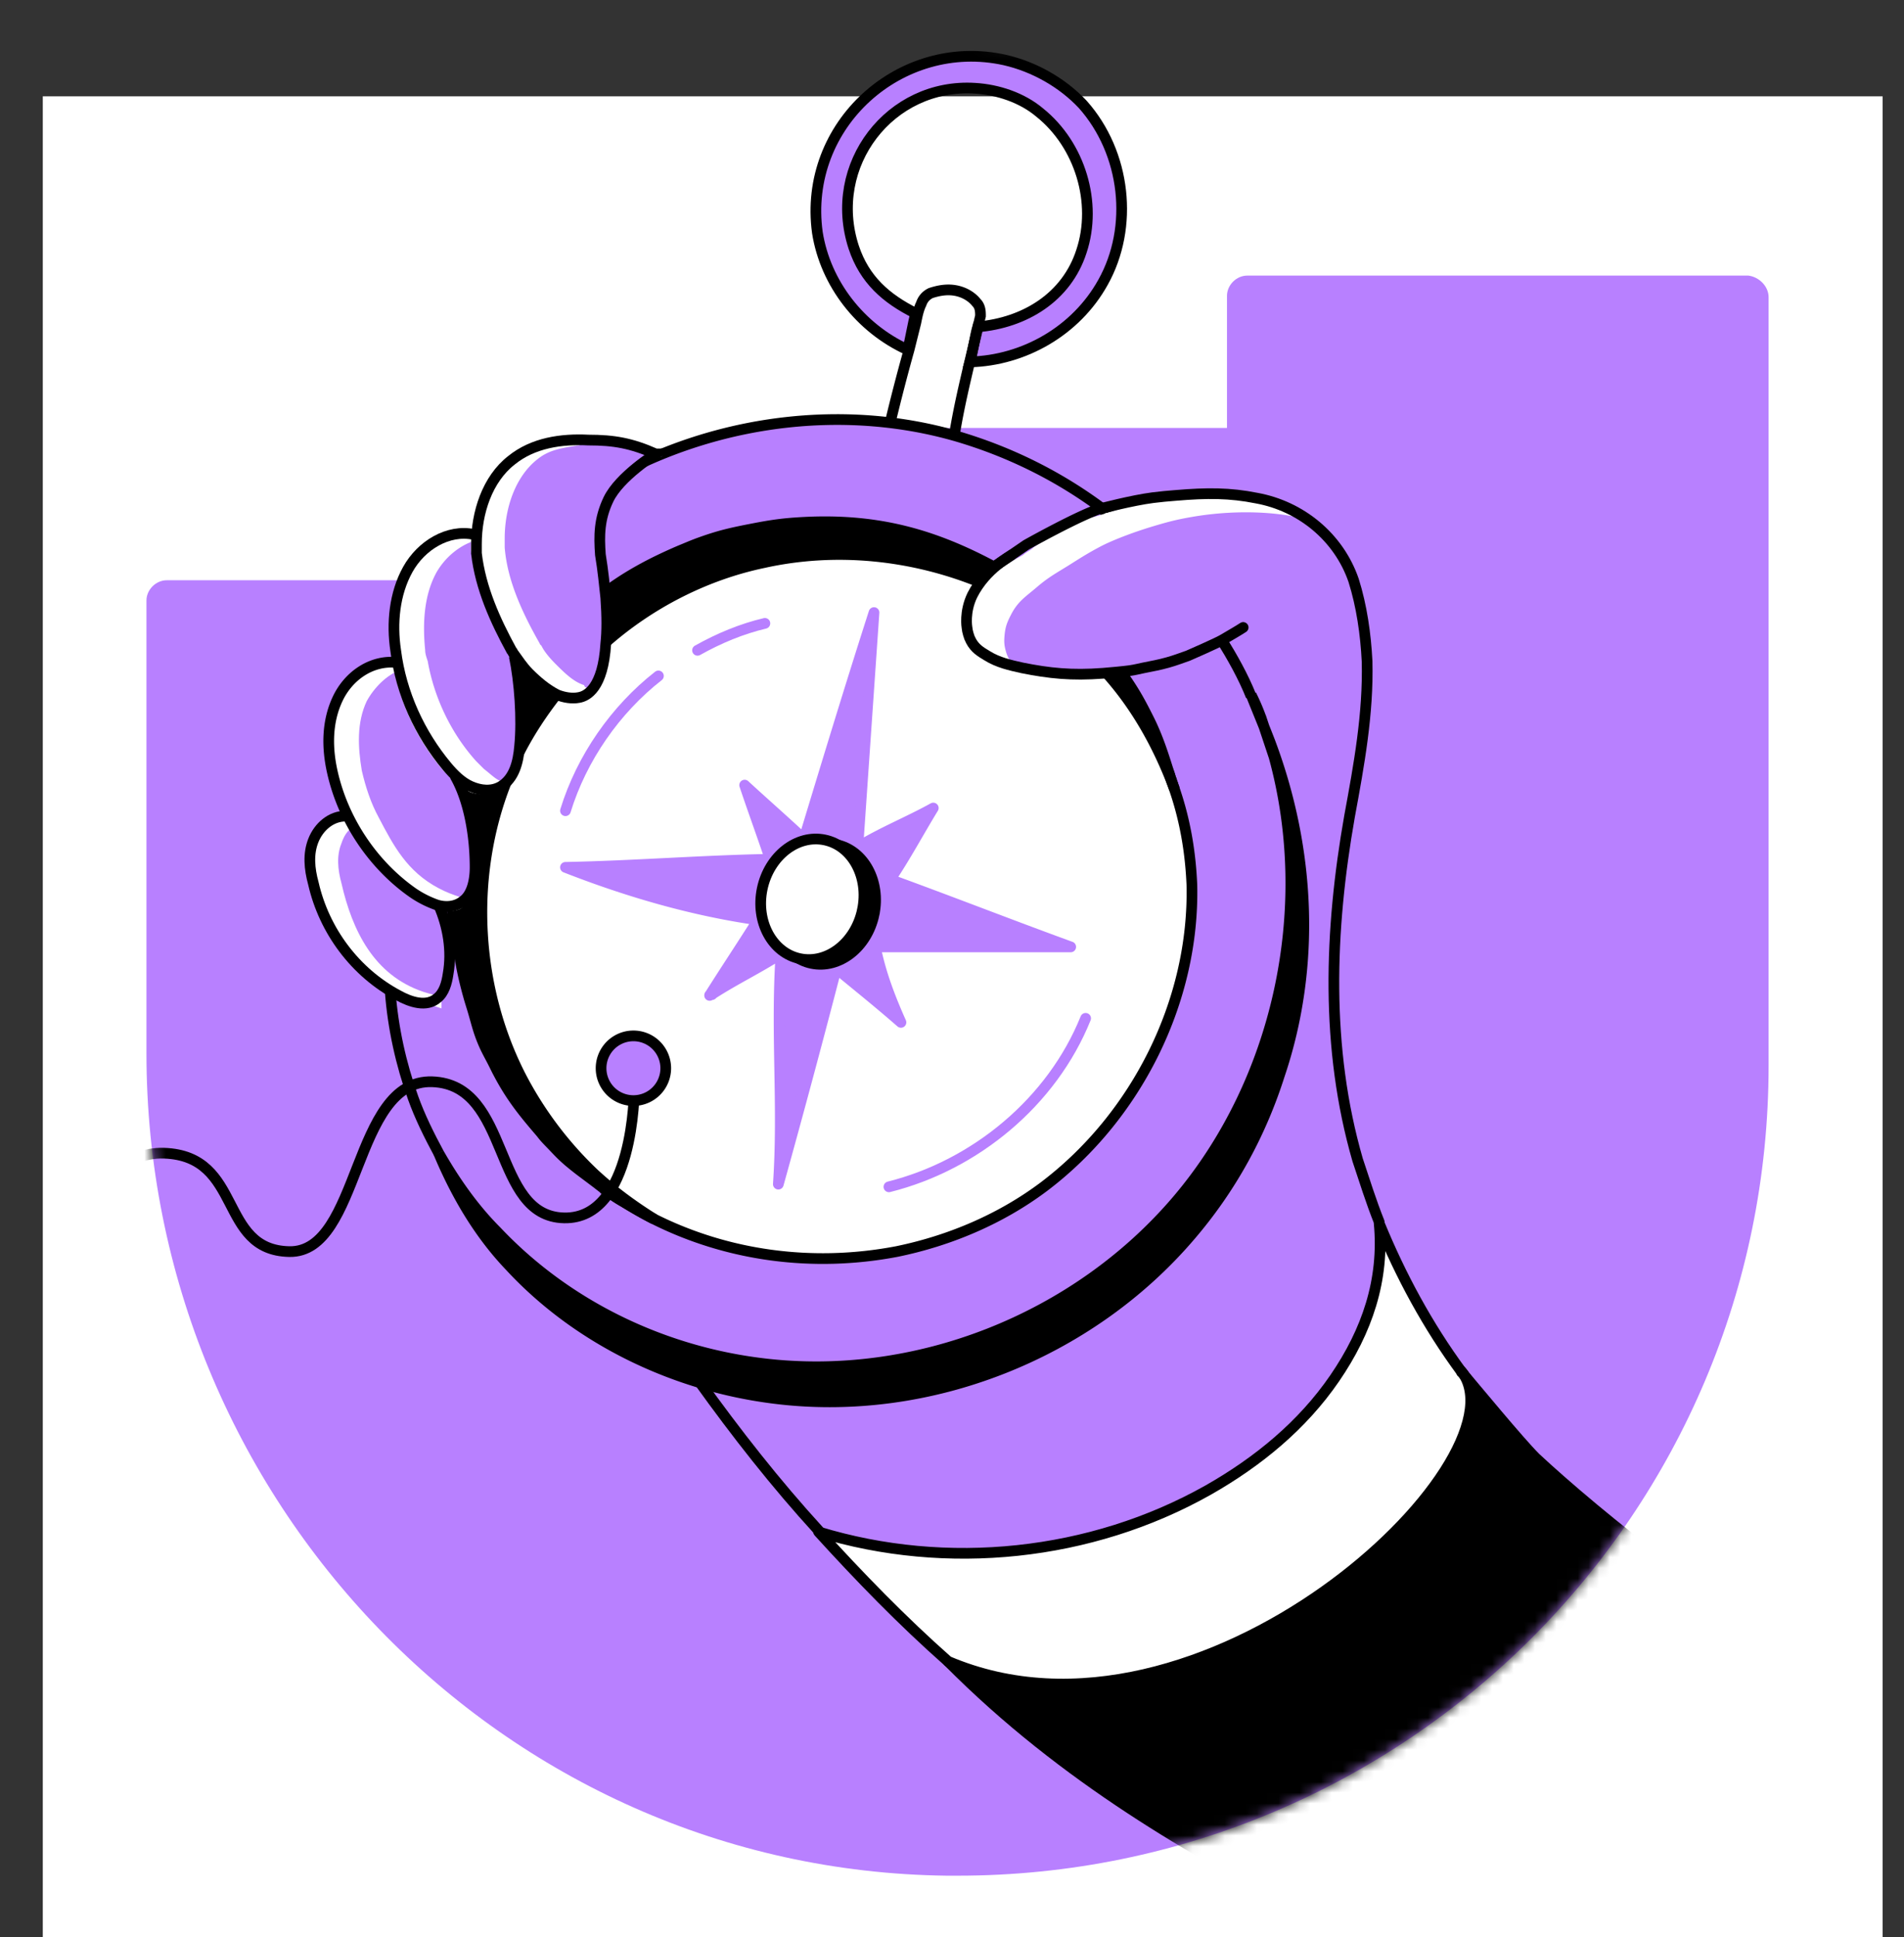 <svg width="178" height="181" fill="none" xmlns="http://www.w3.org/2000/svg"><rect width="100%" height="100%" fill="#333333" stroke="none"/><path fill="#fff" d="M4 9h172v172H4z"/><path d="M165.342 27.768v71.794c0 41.817-33.882 75.699-75.825 75.699H88.51c-41.692-.504-74.818-35.267-74.818-76.832V56.108c0-1.008.882-1.89 1.89-1.89H64.2V41.875l5.831-1.89h44.677V27.642c0-1.008.882-1.89 1.89-1.89h46.855c1.008.126 1.889 1.008 1.889 2.016Z" fill="#B880FF"/><mask id="a" style="mask-type:alpha" maskUnits="userSpaceOnUse" x="13" y="2" width="153" height="174"><path d="M165.342 27.768v71.794c0 41.817-33.882 75.699-75.825 75.699H88.51c-41.692-.503-74.818-35.267-74.818-76.832V56.108c0-1.008.882-1.89 1.89-1.89l30.607-18.102 18.011 1.98c0-1.007 6.172-14.575 7.18-14.575l9.446-20.783 20.783 2.52 13.099 22.384c0-1.008.882-1.89 1.89-1.89h46.855c1.008.127 1.889 1.008 1.889 2.016Z" fill="#6EDAFF"/></mask><g mask="url(#a)"><path d="M111.425 82.683c.252 10.832-5.164 21.664-13.855 28.213-4.03 3.023-8.817 5.039-13.729 6.046-7.935 1.512-15.87.378-22.672-3.023a33.658 33.658 0 0 1-2.897-1.637c-.504-.252-1.385-.882-1.385-.882.252.126-.126-.126 0 0 0 0-5.29-5.759-5.668-6.011-1.512-1.763-3.097-3.597-4.409-6.298-1.093-2.25-1.89-5.828-2.015-6.08-.756-2.771-2.52-5.668-2.52-8.44-.125-2.77.253-5.667.757-8.438.126-.378.126-.756.252-1.134l.377-1.511c.126-.504.252-1.008.504-1.512.63-1.763 1.386-3.526 2.267-5.164.252-.504.504-1.007.882-1.385.252-.504.63-.882.882-1.386 0 0 0-.126.126-.126.252-.378.503-.755.881-1.133.126-.126.252-.252.378-.504a28.367 28.367 0 0 1 2.645-3.023l1.386-1.386c.504-.504 1.008-.881 1.511-1.26.378-.377.756-.629 1.26-.88 2.267-1.638 4.786-3.024 7.305-4.157l1.89-.756c.251-.126.63-.252.881-.252 1.26-.378 2.52-.756 3.905-1.008 1.007-.252 2.015-.377 2.897-.503.63-.127 1.385-.127 2.015-.127 6.172-.251 12.344 1.26 17.76 4.157.378.252.755.378 1.133.63.504.252.882.504 1.386.756 1.385.881 2.645 1.763 3.778 2.77.504.378.882.882 1.386 1.26.882.882 1.763 1.764 2.645 2.771.252.378.504.756.882 1.008v.126c.252.252.504.63.629.881.378.504.756 1.008 1.008 1.638.252.378.504.756.63 1.133.252.378.504.756.63 1.134.504 1.008 1.007 1.89 1.385 2.897l.378 1.134c.126.503.378.881.504 1.385 0 .126.126.252.126.378s.126.252.126.378c1.133 3.149 1.637 6.298 1.763 9.32Z" fill="#fff"/><path d="M56.887 111.4s.881.63 1.385.882c1.008.63 1.89 1.133 2.897 1.637 6.802 3.401 14.737 4.535 22.672 3.023 4.912-1.007 9.699-3.023 13.73-6.046 8.69-6.549 14.106-17.381 13.854-28.213-.126-3.023-.63-6.172-1.763-9.321 0-.126-.126-.252-.126-.378s-.126-.252-.126-.378c-.126-.504-.378-.882-.504-1.385l-.378-1.134c-.378-1.008-.881-1.89-1.385-2.897-.126-.378-.378-.756-.63-1.134-.126-.377-.378-.755-.63-1.133-.252-.63-.63-1.134-1.008-1.638a3.792 3.792 0 0 0-.629-.881v-.126c-.378-.252-.63-.63-.882-1.008-.882-1.008-1.763-1.89-2.645-2.77-.504-.379-.882-.883-1.385-1.26-1.134-1.008-2.394-1.89-3.78-2.771-.503-.252-.88-.504-1.385-.756-.377-.252-.755-.378-1.133-.63-5.416-2.897-11.588-4.408-17.76-4.157-.63 0-1.385 0-2.015.127-.882.126-1.89.251-2.897.503-1.386.252-2.645.63-3.905 1.008-.252 0-.63.126-.882.252l-1.889.756c-2.519 1.133-5.038 2.519-7.305 4.156-.504.252-.882.504-1.26.882-.503.378-1.007.755-1.511 1.26l-1.386 1.385a28.367 28.367 0 0 0-2.645 3.023c-.126.252-.252.378-.378.504-.378.378-.63.755-.881 1.133-.126 0-.126.126-.126.126-.252.504-.63.882-.882 1.386-.378.377-.63.881-.882 1.385-.881 1.638-1.637 3.4-2.267 5.164-.252.504-.378 1.008-.504 1.512l-.378 1.511c-.125.378-.125.756-.251 1.134-.504 2.77-.882 5.668-.756 8.439 0 2.77 1.763 5.668 2.519 8.439.126.252.922 3.83 2.015 6.08 1.312 2.701 2.897 4.535 4.409 6.298.377.252 5.668 6.011 5.668 6.011Zm0 0c-.126-.126.252.126 0 0Z" stroke="#000" stroke-miterlimit="10"/><path d="M103.115 26.384c-2.519 4.535-7.393 7.306-12.431 7.432.252-.882.466-2.393.718-3.275 4.408-.378 8.313-2.771 9.698-7.054 1.512-4.534-.126-9.95-3.904-12.973-1.638-1.385-3.905-2.141-6.046-2.267-7.936-.504-13.855 7.18-11.336 14.863 1.007 3.022 3.023 4.786 5.794 6.171-.252.882-.504 2.52-.756 3.401-4.409-2.015-7.683-6.172-8.439-10.958-1.385-10.076 7.81-18.263 17.508-16.122 2.77.63 5.416 2.141 7.305 4.156 4.031 4.535 4.786 11.462 1.889 16.626Z" fill="#B880FF" stroke="#000" stroke-miterlimit="10"/><path d="M36.355 89.11c0 1.134 0 2.394.126 3.527.252 3.4 1.008 6.802 2.142 9.951.63 1.763 1.511 3.526 2.393 5.164M102.983 47.549c4.408 3.275 8.187 7.557 11.21 12.218 1.008 1.637 2.015 3.4 2.771 5.29" stroke="#000" stroke-miterlimit="10"/><path d="M109.762 73.614c-1.512-4.03-3.628-7.81-6.525-10.958a31.444 31.444 0 0 0-2.897-2.897c-2.519-2.142-5.416-3.905-8.565-5.29-6.423-2.645-13.603-3.401-20.404-1.89-5.416 1.134-10.58 3.779-14.737 7.432-1.638 1.385-3.15 3.022-4.535 4.786-1.385 1.763-2.645 3.653-3.652 5.668l-.378.756-.756 1.889c-3.527 8.943-2.897 19.523 1.638 27.962a34.312 34.312 0 0 0 6.55 8.565c1.763 1.637 3.652 3.023 5.667 4.282-1.007-.503-2.897-1.637-2.897-1.637l-1.385-.882-1.134-.881-1.511-1.134s-.869-.663-1.386-1.134c-.463-.421-.702-.679-1.133-1.133-.456-.48-.756-.756-1.134-1.26-1.511-1.763-2.776-3.259-4.03-5.668-.153-.292-.23-.46-.379-.755-.393-.788-.663-1.206-1.007-2.016-.504-1.188-.63-1.914-1.008-3.149-.15-.49-.24-.765-.378-1.26-.896-3.209-1.133-5.667-1.26-8.438-.125-2.771.253-5.668.757-8.44.125-.377.125-.755.252-1.133l.377-1.511c.126-.504.252-1.008.504-1.512.63-1.763 1.386-3.526 2.267-5.164.252-.504.504-1.007.882-1.385.252-.504.63-.882.882-1.386 0 0 0-.126.126-.126.252-.378.504-.755.881-1.133l.378-.504a28.38 28.38 0 0 1 2.645-3.023l1.386-1.386c.504-.504 1.007-.881 1.511-1.26.378-.377.756-.629 1.26-.88 2.267-1.638 4.786-3.024 7.305-4.157l1.89-.756c.251-.126.63-.252.881-.252 1.26-.378 2.52-.756 3.905-1.008 1.008-.252 2.015-.377 2.897-.503.63-.127 1.385-.127 2.015-.127 6.172-.251 12.344 1.26 17.76 4.157.378.252.755.378 1.133.63.504.252.882.504 1.386.756 1.385.881 2.645 1.763 3.779 2.77.503.378.881.882 1.385 1.26.882.882 1.763 1.764 2.645 2.771.252.378.504.756.882 1.008v.126c.252.252.39.533.629.881.999 1.454 1.476 2.33 2.268 3.905 1.21 2.407 1.763 4.821 2.368 6.424Z" fill="#000"/><path d="m109.762 73.614-.468.176a.5.5 0 0 0 .936-.352l-.468.176Zm-6.525-10.958-.376.329.008.01.368-.34Zm-2.897-2.897.329-.377-.005-.004-.324.38Zm-8.565-5.29.202-.458-.011-.005-.19.463Zm-20.404-1.89.102.49.006-.002-.108-.488Zm-14.737 7.432.323.381.007-.006-.33-.375Zm-8.565 11.21-.447-.224-.01.019-.007.019.464.186Zm-.756 1.889-.464-.186-.001.002.465.184Zm1.638 27.962-.44.237.44-.237Zm6.55 8.565-.345.362.004.004.34-.366Zm5.667 4.282-.223.448.488-.872-.265.424Zm-2.897-1.637-.268.422.011.007.257-.429Zm-1.385-.882-.307.395.018.014.02.013.269-.422Zm-1.134-.881.307-.395-.007-.005-.3.4Zm-1.511-1.134-.304.397.004.003.3-.4Zm-1.386-1.134.337-.369-.337.369Zm-1.133-1.133-.363.344.363-.344Zm-1.134-1.26.4-.3-.01-.013-.01-.012-.38.325Zm-4.03-5.668.443-.23-.444.23Zm-.379-.755-.447.223.447-.224Zm-1.007-2.016-.46.196.46-.196Zm-1.008-3.149.478-.146-.478.146Zm-.378-1.26-.481.135.481-.134Zm-.503-16.877-.475-.158-.011.033-.006.035.492.09Zm.252-1.134.474.158.006-.018.005-.018-.486-.122Zm.881-3.023.447.224.014-.027.01-.029-.47-.168Zm2.267-5.164.44.237.004-.007.004-.006-.448-.224Zm.882-1.385.354.353.057-.057.036-.073-.447-.223Zm.882-1.386.447.224.053-.106v-.118h-.5Zm.126-.126v.5h.267l.149-.223-.416-.277Zm.881-1.133.354.353.025-.025.021-.028-.4-.3Zm.378-.504.4.3-.4-.3Zm5.542-5.668.3.4.029-.021.025-.026-.354-.353Zm1.26-.882.223.447.037-.018.033-.023-.293-.406Zm7.305-4.156-.185-.465-.01.004-.01.005.205.456Zm1.89-.756.185.464.02-.008.018-.009-.224-.447Zm.881-.252v.5h.074l.07-.021-.144-.479Zm3.905-1.008.09.492.015-.003.016-.004-.121-.485Zm2.897-.503.07.495.014-.003.014-.002-.098-.49Zm2.015-.127v.5h.02l-.02-.5Zm17.76 4.157.277-.416-.02-.013-.022-.012-.235.441Zm1.133.63-.277.416.026.017.028.014.223-.447Zm1.386.756.268-.422-.022-.014-.023-.012-.223.448Zm3.779 2.77-.333.374.016.014.016.013.3-.4Zm1.385 1.26.354-.353-.026-.026-.028-.02-.3.4Zm2.645 2.771.416-.277-.018-.028-.022-.024-.376.33Zm.882 1.008-.278.416.778.518v-.934h-.5Zm0 .126h-.5v.207l.146.146.354-.353Zm.629.881-.412.284.412-.284Zm2.268 3.905.446-.225-.446.225Zm2.836 6.248c-1.529-4.077-3.675-7.915-6.625-11.12l-.736.676c2.844 3.092 4.93 6.81 6.424 10.795l.937-.35Zm-6.617-11.112a31.817 31.817 0 0 0-2.944-2.944l-.658.753a30.923 30.923 0 0 1 2.85 2.85l.752-.659Zm-2.949-2.948c-2.56-2.176-5.5-3.964-8.687-5.367l-.403.915c3.11 1.368 5.964 3.107 8.442 5.214l.648-.762Zm-8.698-5.372c-6.512-2.681-13.796-3.45-20.704-1.915l.217.976c6.695-1.487 13.77-.745 20.106 1.864l.38-.925ZM71.268 52.09c-5.504 1.152-10.746 3.838-14.964 7.545l.66.751c4.094-3.598 9.18-6.202 14.509-7.317l-.205-.98Zm-14.957 7.539c-1.67 1.412-3.204 3.076-4.605 4.859l.787.618c1.37-1.744 2.858-3.355 4.464-4.714l-.646-.763Zm-4.605 4.859c-1.401 1.783-2.68 3.701-3.707 5.753l.895.448c.99-1.98 2.229-3.84 3.599-5.583l-.787-.618ZM48 70.241l-.188.378-.19.378.895.447.189-.378.189-.377-.895-.448Zm-.394.794-.378.945-.378.944.928.372.378-.945.378-.945-.928-.371Zm-.757 1.892c-3.58 9.08-2.942 19.813 1.662 28.382l.881-.474c-4.465-8.31-5.085-18.736-1.613-27.542l-.93-.367Zm1.662 28.382a34.822 34.822 0 0 0 6.646 8.69l.689-.725a33.818 33.818 0 0 1-6.454-8.439l-.88.474Zm6.65 8.694c1.791 1.664 3.707 3.068 5.743 4.34l.53-.848c-1.994-1.246-3.857-2.613-5.593-4.225l-.68.733Zm6.232 3.469a38.735 38.735 0 0 1-1.8-.993c-.297-.172-.563-.329-.755-.442a55.87 55.87 0 0 1-.288-.171l-.015-.01-.004-.002-.001-.001-.258.429-.257.429.002.001.004.002.016.01.062.037.23.136c.193.115.462.273.763.447.598.347 1.335.763 1.854 1.023l.447-.895Zm-2.852-1.612-1.386-.882-.537.844 1.386.882.537-.844Zm-1.347-.854-1.134-.882-.614.789 1.134.882.614-.789Zm-1.14-.887-1.512-1.134-.6.8 1.511 1.134.6-.8Zm-1.812-.734.303-.397v-.001l-.002-.001-.007-.005-.028-.022-.103-.08a38.139 38.139 0 0 1-.35-.275c-.28-.224-.617-.499-.862-.722l-.673.739c.27.247.628.539.911.765l.36.283.107.083.03.022a.051.051 0 0 0 .007.006l.002.002h.001l.304-.397Zm-1.05-1.503c-.447-.408-.674-.653-1.107-1.109l-.725.689c.43.452.681.724 1.16 1.159l.673-.739Zm-1.107-1.109c-.475-.499-.741-.742-1.096-1.215l-.8.6c.4.535.734.844 1.171 1.304l.725-.689Zm-1.116-1.24c-1.509-1.76-2.74-3.219-3.967-5.574l-.887.462c1.283 2.463 2.58 3.996 4.094 5.763l.76-.651ZM47 99.959c-.15-.288-.22-.44-.374-.748l-.895.447c.142.283.227.467.382.763l.887-.462Zm-.374-.748c-.417-.833-.658-1.192-.995-1.987l-.92.39c.35.826.65 1.303 1.02 2.044l.895-.447Zm-.995-1.987c-.49-1.157-.597-1.816-.99-3.1l-.956.293c.362 1.185.508 1.978 1.026 3.198l.92-.391Zm-.99-3.1c-.152-.498-.238-.76-.374-1.248l-.963.27c.14.502.233.786.381 1.27l.956-.292Zm-.374-1.248c-.883-3.16-1.117-5.577-1.242-8.327l-.999.045c.127 2.793.368 5.293 1.278 8.551l.963-.269Zm-1.242-8.327c-.123-2.715.247-5.568.748-8.327l-.983-.179c-.506 2.784-.892 5.724-.764 8.551l1-.045Zm.73-8.258c.078-.232.115-.46.146-.643a3.21 3.21 0 0 1 .107-.49l-.949-.317c-.077.232-.114.46-.145.643a3.195 3.195 0 0 1-.107.49l.949.317Zm.264-1.17a2084.783 2084.783 0 0 1 .377-1.512l-.97-.242-.189.755-.189.756.97.243Zm.377-1.512c.128-.51.243-.962.466-1.41l-.894-.446c-.28.56-.417 1.116-.542 1.614l.97.242Zm.49-1.465c.623-1.744 1.369-3.484 2.237-5.095l-.88-.474c-.897 1.664-1.662 3.45-2.299 5.233l.942.336Zm2.244-5.108c.26-.52.477-.946.788-1.256l-.707-.707c-.446.446-.732 1.028-.976 1.516l.895.447Zm.881-1.386c.106-.211.24-.4.4-.626.155-.215.336-.467.482-.76l-.895-.446c-.105.21-.24.4-.4.625-.154.216-.335.468-.481.76l.894.447Zm.435-1.609h.5v.015a.372.372 0 0 1-.037.146.39.39 0 0 1-.337.213v-1a.61.61 0 0 0-.617.524.655.655 0 0 0-.009.084v.017l.5.001Zm.542.151c.253-.38.48-.718.819-1.057l-.707-.707c-.417.417-.694.834-.944 1.21l.832.554Zm.865-1.11.378-.504-.8-.6-.378.504.8.6Zm.378-.504a27.89 27.89 0 0 1 2.599-2.97l-.707-.707a28.878 28.878 0 0 0-2.692 3.077l.8.6Zm2.599-2.97.693-.692.692-.693-.707-.707-.693.693-.692.692.707.707Zm1.385-1.385c.476-.475.952-.834 1.458-1.213l-.6-.8c-.501.376-1.032.773-1.565 1.306l.707.707Zm1.512-1.26c.331-.331.661-.554 1.13-.788l-.448-.894c-.54.27-.965.55-1.39.975l.708.707Zm1.199-.83c2.234-1.613 4.722-2.983 7.217-4.105l-.41-.912c-2.543 1.144-5.093 2.546-7.393 4.207l.586.81Zm7.198-4.097.945-.378.944-.378-.371-.928-.945.378-.944.377.37.929Zm1.927-.773c.224-.112.52-.199.658-.199v-1c-.365 0-.825.165-1.105.305l.447.894Zm.802-.22c1.263-.379 2.496-.749 3.85-.995l-.179-.984c-1.417.258-2.702.644-3.959 1.021l.288.958Zm3.882-1.002c.976-.244 1.953-.366 2.846-.493l-.14-.99c-.87.124-1.91.254-2.948.513l.242.97Zm2.874-.498c.572-.115 1.275-.117 1.917-.117v-1c-.617 0-1.426-.001-2.113.136l.196.98Zm1.938-.117c6.077-.248 12.16 1.24 17.503 4.098l.471-.882c-5.49-2.936-11.75-4.47-18.015-4.215l.04 1ZM93.008 53.5c.219.146.435.253.62.346.193.096.355.178.514.284l.555-.832c-.219-.146-.435-.253-.62-.346a4.61 4.61 0 0 1-.514-.284l-.555.832Zm1.188.661c.237.119.447.238.668.365.22.125.451.258.717.39l.447-.894c-.237-.118-.446-.238-.668-.364-.22-.126-.451-.258-.717-.391l-.447.894Zm1.34.73c1.376.876 2.61 1.74 3.715 2.723l.665-.747c-1.162-1.033-2.447-1.931-3.843-2.82l-.537.844Zm3.747 2.75c.22.164.415.358.64.583.216.216.461.462.746.676l.6-.8a6.05 6.05 0 0 1-.639-.583c-.217-.217-.462-.463-.746-.676l-.6.8Zm1.332 1.213c.883.883 1.754 1.753 2.623 2.746l.752-.658c-.894-1.022-1.787-1.915-2.667-2.795l-.708.707Zm2.583 2.694c.242.363.545.83 1.02 1.147l.555-.832c-.281-.187-.481-.476-.743-.87l-.832.556Zm1.298.73h-.5V62.404h1V62.277h-.5Zm-.354.48c.092.092.168.194.256.327.076.114.197.313.315.485l.825-.567c-.122-.177-.189-.293-.306-.47a2.988 2.988 0 0 0-.383-.482l-.707.707Zm.571.812c.982 1.428 1.447 2.282 2.233 3.846l.893-.45c-.798-1.587-1.286-2.484-2.301-3.963l-.825.567Zm2.233 3.846c.589 1.172 1.021 2.35 1.383 3.446.356 1.075.657 2.117.964 2.93l.935-.354c-.298-.79-.575-1.757-.949-2.89-.369-1.115-.819-2.346-1.44-3.582l-.893.45Z" fill="#000"/><path d="M83.224 39.48a182.32 182.32 0 0 1 1.763-6.8l.63-2.52c.126-.63.252-1.26.504-1.763.126-.378.378-.756.881-1.008.756-.252 1.512-.378 2.267-.252.756.126 1.512.504 2.016 1.134.378.378.378.882.378 1.26-.126.503-.252 1.133-.378 1.637l-.63 2.645c-.504 2.141-1.008 4.282-1.386 6.55" stroke="#000" stroke-miterlimit="10"/><path d="M122.515 48.809c-.504-.252-1.134-.378-1.637-.504-2.52-.504-5.039.755-7.558 1.008-.755.125-1.385.125-2.141.251-.252 0-.504.126-.756.126-.378 0-.629.126-1.007.252-.63.126-1.26.252-1.89.504-.252.126-.503.126-.755.252h-.126c-.252.126-.504.126-.63.252-.126 0-.378.126-.504.126 0 0 0 1.26-.126 0h-.126c-.252.126.63-1.008.378-.882-.126.126-.378.126-.504.252-.378.126-.756.378-1.259.63-.378.126-.63.378-1.008.504-.126 0-.126.126-.252.126-.252.126-.504.252-.756.503-.126 0-.126.126-.252.126-.125.126-.377.252-.503.378a3.83 3.83 0 0 0-.882.63c-.252.252-.63.378-.882.63-.126 0-.126.126-.252.126-.377.252-.63.504-1.007.756h-.126c-.126.125-.378.251-.504.377l-.252.252-.756.756-.126.126c-.126.126-.252.378-.377.504 0 .378-1.386.504-1.386.756-.126.125-.126.251-.252.377s-.126.252-.126.378-.126.252-.126.378 0 .252-.126.504V60.774c0 .126.126.252.126.378s.126.252.126.252v.126c0 .126.126.126.126.252.126.126.252.252.378.504-.882-.252-1.638-.504-2.393-.882a5.367 5.367 0 0 1-1.512-1.385s-.126-.126-.126-.252v-.126c0-.126-.126-.126-.126-.252s-.126-.252-.126-.378v-1.512c0-.125 0-.251.126-.503 0-.126.126-.252.126-.378s.126-.252.126-.378c.126-.126.126-.252.252-.378s.252-.378.378-.504.252-.378.378-.503l.126-.127c.252-.251 1.511-1.602 1.511-1.602.252-.252 1.89-1.042 2.268-1.294.252-.252.63-.378.881-.63.126-.126.378-.252.504-.378.126 0 .126-.126.252-.126.252-.126.504-.252.756-.504.126 0 .126-.126.252-.126.378-.252.63-.378 1.007-.504.378-.252.756-.377 1.26-.63.126-.125.378-.125.504-.251.252-.126.629-.252.881-.378h.252c.126 0 .378-.126.504-.126.252-.126.504-.126.63-.252h.126c.252-.126.504-.126.756-.252.629-.126 1.259-.378 1.889-.504.378-.126.63-.126 1.008-.252.251 0 .503-.126.755-.126.63-.126 1.386-.252 2.141-.252 2.52-.252 5.165-.252 7.558.252 1.637 0 3.401.882 4.912 2.016Z" fill="#fff"/><path d="m127.68 61.778-11.336-3.023c-.378.252-.756.504-1.133.63-.252.126-.504.252-.63.378 0 0-.126 0-.126.126-.126 0-.126.126-.252.126 0 0-.126 0-.126.126 0 0-.126 0-.126.126 0 0-.126 0-.252.125l-.756.378c-.252.126-.629.252-.881.378-.126.126-.378.126-.504.126s-.252.126-.378.126c-.126-.252-.252-.252-.378-.252-.504.126-1.008.252-1.511.504-.252 0-.378.126-.63.126s-.378.126-.63.126c-.378.126-.63.126-1.008.252-.251 0-.377.126-.503.126-.252 0-.504.126-.756.126-.378 0-.882.126-1.26.126h-.377c-.252 0-.504 0-.882.126h-.126c-2.519.126-5.038 0-7.557-.504-.252 0-.63-.126-.882-.126a1.738 1.738 0 0 1-.378-.504 3.29 3.29 0 0 1-.252-.63c-.185-.614-.192-1-.126-1.637.08-.774.27-1.2.63-1.89.627-1.203 1.363-1.635 2.393-2.519 1.129-.968 1.891-1.347 3.149-2.14 1.063-.672 1.66-1.05 2.771-1.638 1.011-.536 2.943-1.3 4.912-1.89 1.406-.42 2.207-.632 3.653-.881 3.732-.644 7.305-.504 9.698 0 .504.126 1.134.252 1.638.504 1.763 1.385 3.149 3.148 3.904 5.416.504 2.267.882 5.038 1.008 7.557ZM102.994 47.48c-2.015.605-7.054 3.433-7.054 3.433l-1.889 1.293-1.133.756c-5.417-2.897-10.647-4.526-17.76-4.157-1.932.1-3.014.26-4.912.63-1.897.37-2.968.607-4.787 1.26-.748.268-1.26.504-1.889.755-2.645 1.134-5.038 2.394-7.305 4.157-.126-1.134-.252-2.52-.504-4.03-.126-1.764 0-3.527.755-5.165.504-1.133 1.134-1.89 2.142-2.519 9.446-4.786 20.656-6.046 30.733-3.149 5.164 1.512 9.698 3.84 13.603 6.736Z" fill="#B880FF"/><path d="m102.994 47.48.144.48a.498.498 0 0 0 .154-.881l-.298.401Zm-7.054 3.433-.244-.436-.02.011-.018.013.282.412Zm-1.889 1.293.278.416.005-.003-.283-.413Zm-1.133.756-.236.44.264.142.249-.166-.277-.416Zm-17.76-4.157-.026-.499.026.5Zm-4.912.63-.096-.49.096.49Zm-4.787 1.26-.169-.47.17.47Zm-1.889.755-.186-.464-.01.005.196.46Zm-7.305 4.157-.497.055.098.888.706-.548-.307-.395Zm-.504-4.03-.499.035.002.023.004.024.493-.083Zm.755-5.165.455.21.002-.007-.456-.203Zm2.142-2.519-.226-.446-.02.01-.02.012.266.424Zm30.733-3.149.14-.48h-.002l-.138.48Zm13.459 6.257c-1.06.319-2.866 1.2-4.368 1.978a106.17 106.17 0 0 0-2.564 1.374l-.164.092-.043.024a2.13 2.13 0 0 0-.011.006c-.002 0-.003.001-.003.002h-.001l.244.436.245.436h.001l.003-.002.01-.006.042-.023.162-.09a102.52 102.52 0 0 1 2.538-1.36c1.521-.788 3.242-1.623 4.197-1.909l-.288-.958Zm-7.192 3.5-1.89 1.293.566.825 1.889-1.293-.565-.825Zm-1.884 1.29-1.134.755.555.832 1.134-.756-.555-.832Zm-.62.73c-5.48-2.93-10.8-4.59-18.022-4.215l.052.999c7.005-.364 12.145 1.234 17.498 4.098l.471-.882Zm-18.022-4.215c-1.96.102-3.067.265-4.982.638l.191.982c1.882-.367 2.94-.522 4.843-.621l-.052-.999Zm-4.982.638c-1.909.372-3.006.615-4.86 1.28l.338.941c1.785-.64 2.828-.872 4.713-1.24l-.191-.98Zm-4.86 1.28c-.757.272-1.303.521-1.906.762l.372.929c.656-.263 1.133-.484 1.872-.75l-.338-.94Zm-1.917.767c-2.668 1.143-5.103 2.423-7.415 4.221l.614.79c2.222-1.729 4.573-2.968 7.195-4.092l-.394-.92Zm-6.611 4.56c-.125-1.121-.253-2.528-.508-4.057l-.986.165c.249 1.493.372 2.858.5 4.003l.994-.11Zm-.502-4.01c-.123-1.72.004-3.389.71-4.92l-.907-.418c-.806 1.744-.93 3.602-.8 5.409l.997-.071Zm.713-4.926c.468-1.05 1.034-1.726 1.95-2.298l-.53-.848c-1.1.687-1.793 1.524-2.333 2.74l.913.406Zm1.91-2.276c9.341-4.732 20.422-5.974 30.37-3.114l.276-.961c-10.205-2.934-21.544-1.657-31.097 3.183l.452.892Zm30.367-3.115c5.107 1.495 9.588 3.795 13.446 6.658l.596-.803c-3.951-2.932-8.539-5.286-13.76-6.815l-.282.96Z" fill="#000"/><path d="M59.03 44.019c-3.4 1.763-6.675 4.03-9.447 6.675" stroke="#000" stroke-miterlimit="10"/><path d="M119.613 100.449c-1.763 5.542-4.534 10.58-8.313 14.989-9.446 11.084-24.435 17.004-38.794 15.24-9.32-1.133-18.39-5.416-24.813-12.343-2.897-3.023-5.038-6.676-6.675-10.581 1.511 2.645 3.274 5.165 5.416 7.306 6.55 6.927 15.492 11.21 24.813 12.343 14.359 1.764 29.347-4.156 38.794-15.24 9.447-11.084 12.973-27.206 9.069-41.44l-1.134-3.4a19.374 19.374 0 0 0-1.008-2.393c.756 1.889 1.134 2.77 1.764 4.408 3.778 10.077 4.282 21.035.881 31.111Z" fill="#000" stroke="#000" stroke-miterlimit="10"/><path d="M76.536 143.017s-.117 0 0 0" stroke="#000" stroke-miterlimit="10"/><path d="m171.258 155.734-12.595 5.668-37.409 16.626c-9.069-4.786-21.664-11.714-32.622-22.798 23.553 10.203 54.035-18.389 47.989-27.08l-.126-.126c1.385 1.637 5.542 6.676 7.053 8.187 5.542 5.164 18.767 15.996 27.71 19.523Z" fill="#000" stroke="#000" stroke-miterlimit="10" stroke-linecap="round" stroke-linejoin="round"/><path d="M95.56 161.152c-2.394-1.89-4.661-3.905-6.928-5.92M76.536 143.018c-4.03-4.408-7.683-9.069-11.21-13.981" stroke="#000" stroke-miterlimit="10" stroke-linecap="round" stroke-linejoin="round"/><path d="M88.628 155.234c-4.282-3.779-8.313-7.935-12.091-12.092 11.965 3.653 25.443 2.267 36.401-3.905 4.66-2.645 8.816-6.045 11.839-10.454 3.023-4.408 4.661-9.195 4.157-14.485 2.015 4.913 4.534 9.573 7.683 13.855 0 0 0 .126.126.126 5.92 8.439-24.435 37.031-48.115 26.955Z" fill="#fff" stroke="#000" stroke-miterlimit="10" stroke-linecap="round" stroke-linejoin="round"/><path d="M128.938 114.181c-.756-1.89-1.386-3.905-2.015-5.794-3.023-10.455-2.645-21.413-.756-32.119.882-4.786 1.763-9.572 1.637-14.485-.126-2.519-.503-5.164-1.259-7.557-1.386-4.03-4.912-6.928-9.069-7.683-2.519-.504-4.615-.5-7.557-.252-.839.07-1.308.105-2.142.211-1.938.247-4.912 1.033-4.912 1.033" stroke="#000" stroke-miterlimit="10" stroke-linecap="round" stroke-linejoin="round"/><path d="M94.557 51.861c-.126.126-2.393 1.26-3.653 3.744-.766 1.576-.504 3.023-.504 3.023.03.249.055.389.126.63.075.254.127.396.252.63.377.706.882 1.007 1.512 1.385 1.007.63 2.141.882 3.275 1.133 2.519.504 4.608.729 7.557.504.493-.037 2.023-.177 2.519-.252.496-.074.768-.15 1.26-.252.888-.184 1.394-.258 2.267-.503.748-.21 1.154-.376 1.889-.63 0 0 2.686-1.164 3.275-1.512.741-.437 1.511-.881 1.889-1.133M138.891 131.051c-.756-.881-1.512-1.889-2.267-2.897" stroke="#000" stroke-miterlimit="10" stroke-linecap="round" stroke-linejoin="round"/><path d="M32.321 76.254c-1.385 0-2.52 1.008-3.023 2.268-.504 1.26-.378 2.645 0 4.03 1.008 4.409 3.905 8.313 7.935 10.454 1.134.63 2.645 1.134 3.653.252.63-.504.882-1.385 1.008-2.267.378-2.141 0-4.408-.882-6.424l-8.691-8.313Z" fill="#B880FF"/><path d="M42.524 72.48c1.385 2.392 1.89 5.793 1.89 8.564 0 1.134-.253 2.52-1.135 3.149-.63.504-1.51.63-2.393.378a9.538 9.538 0 0 1-2.267-1.134c-3.779-2.645-6.55-6.801-7.557-11.336-.504-2.267-.504-4.66.504-6.801 1.007-2.141 3.149-3.653 5.542-3.401l5.416 10.58Z" fill="#B880FF"/><path d="M48.074 60.895c.504 2.394.755 6.298.504 8.817-.127 1.512-.504 3.023-1.764 3.779-.882.504-1.89.378-2.77 0-.883-.378-1.638-1.134-2.268-1.89-2.52-3.022-4.283-6.8-4.786-10.831-.378-2.52-.126-5.29 1.133-7.558 1.26-2.267 3.779-3.778 6.172-3.275l3.779 10.959Z" fill="#B880FF"/><path d="M61.923 42.63c-.378.126-1.007.378-1.385.63-.63.252-1.134.504-1.512.882-1.007.63-1.637 1.385-2.14 2.519-.757 1.637-.883 3.4-.757 5.164.252 1.512.378 2.897.504 4.03.126 1.764.126 3.15 0 4.283-.252 4.157-1.763 4.912-2.519 5.038-.63.126-1.385 0-2.015-.252-1.008-.503-1.89-1.26-2.645-2.015-.63-.63-1.008-1.26-1.386-1.763-.126-.126-.126-.252-.252-.378-1.511-2.771-2.897-5.794-3.275-9.069v-.881c0-2.897 1.008-6.046 3.275-7.81 2.016-1.637 4.66-2.015 7.18-1.889 2.393 0 4.66.504 6.927 1.511Z" fill="#B880FF"/><path d="M40.765 93.513c-.252-.091-2.267-.091-3.401-.72-3.905-2.142-6.55-5.669-7.557-10.077-.252-1.386-.882-2.807-.504-4.066.504-1.26 1.637-2.393 3.023-2.267l.378.377v.126c-.63.378-1.008 1.008-1.26 1.764-.504 1.26-.378 2.645 0 4.03 1.008 4.409 3.082 8.806 7.935 10.455.531.18.882.252 1.386.377ZM42.904 84.311c.125.287-1.134.413-1.764.287-.756-.252-1.763-.665-2.519-1.168-2.393-1.764-4.081-4.157-5.467-6.802-.755-1.386-1.209-2.358-1.586-3.995-.504-2.268-1.008-5.074 0-7.215 1.007-2.141 3.149-3.653 5.542-3.4l.126.125c-1.386.504-2.645 1.764-3.401 3.149-1.008 2.141-.882 4.534-.504 6.802.378 1.637.882 3.148 1.637 4.534 1.386 2.645 2.71 5.17 5.794 6.802.8.422 1.386.63 2.142.881Z" fill="#fff" stroke="#fff" stroke-miterlimit="10"/><path d="M46.428 73.366c-.252.54-2.015.378-2.393.126-.503-.252-1.007-.63-1.511-1.134l-.756-.755a20.485 20.485 0 0 1-4.534-9.573c-.126-.378-.126-.756-.126-1.133-.378-2.52-.126-5.29 1.133-7.558 1.26-2.141 3.653-3.652 5.92-3.275-1.511.504-2.897 1.638-3.778 3.15-1.26 2.266-1.386 5.037-1.134 7.556 0 .378.126.756.252 1.134.63 3.527 2.267 6.928 4.66 9.573l.756.755c.504.378 1.008.882 1.511 1.134Z" fill="#fff" stroke="#fff" stroke-miterlimit="10"/><path d="M54.744 64.795c-.252.126-.504.252-.63.252-.63.126-1.385 0-2.015-.252-.504-.252-.882-.503-1.386-.881a5.968 5.968 0 0 1-1.26-1.26c-.629-.63-1.007-1.26-1.385-1.763-.126-.126-.126-.252-.252-.378-1.511-2.771-2.897-5.794-3.275-9.069v-.882c0-.251.314-.27.314-.647.126-2.645 1.229-5.103 3.37-6.74 1.763-1.386 3.37-1.685 5.89-2.072-1.512.251-2.898.39-4.157 1.398-2.268 1.764-3.275 4.913-3.275 7.81v.881c.252 3.15 1.637 6.172 3.275 9.069 0 .126.126.252.252.378.251.504.755 1.133 1.385 1.763.756.756 1.637 1.638 2.645 2.016.126.251.378.251.504.377Z" fill="#fff"/><path d="m54.744 64.795.224.448.62-.31-.49-.491-.354.353Zm-.63.252v-.5h-.05l-.048.01.098.49Zm-2.015-.252-.224.448.019.009.02.008.185-.465Zm-2.645-2.14.4-.3-.022-.03-.025-.024-.353.353Zm-1.386-1.764.4-.3-.021-.029-.025-.025-.354.354Zm-.252-.378-.439.24.035.063.05.05.354-.353Zm-3.275-9.069h-.5v.029l.004.029.496-.058Zm.314-1.53-.5-.023v.024h.5Zm3.37-6.74.304.398.005-.004-.309-.393Zm5.89-2.072.081.494a.5.5 0 0 0-.158-.988l.076.495Zm-4.157 1.4.307.394.005-.004-.312-.39Zm-3.275 8.69h-.5v.02l.001.02.499-.04Zm3.275 9.069h.5v-.132l-.065-.114-.435.246Zm.252.378.447-.224-.037-.072-.057-.058-.354.354Zm4.03 3.779.447-.224-.087-.176-.184-.069-.176.469Zm.28-.07c-.13.065-.241.12-.335.161a1.03 1.03 0 0 1-.1.038c-.028.009-.012 0 .03 0v1a.907.907 0 0 0 .26-.043c.07-.021.14-.049.204-.076.126-.054.266-.124.389-.185l-.448-.895Zm-.504.209c-.507.101-1.161.002-1.731-.226l-.372.929c.69.275 1.547.428 2.3.278l-.197-.981Zm-1.694-.209c-.467-.233-.818-.467-1.309-.834l-.6.8c.518.388.922.659 1.462.929l.447-.895Zm-1.309-.834a5.471 5.471 0 0 1-1.16-1.16l-.8.6c.407.542.819.953 1.36 1.36l.6-.8ZM49.807 62.3c-.596-.597-.925-1.16-1.339-1.71l-.8.6c.343.456.77 1.154 1.432 1.817l.707-.707Zm-1.385-1.764-.005-.006a.644.644 0 0 1-.028-.053c-.031-.063-.093-.193-.22-.319l-.706.708.004.005.028.053c.032.064.094.193.22.32l.707-.708Zm-.167-.264c-1.503-2.756-2.85-5.71-3.217-8.886l-.993.114c.389 3.374 1.813 6.466 3.332 9.251l.878-.479Zm-3.214-8.829V50.563h-1V51.444h1Zm0-.882c0 .115-.108.204.021.067a.988.988 0 0 0 .293-.714h-1c0 .02-.003.015.004.001.004-.008.005-.005-.025.027-.027.03-.293.253-.293.62h1Zm.313-.624c.12-2.52 1.168-4.831 3.175-6.366l-.608-.795c-2.275 1.74-3.434 4.344-3.566 7.114l1 .047Zm3.18-6.37c1.65-1.297 3.138-1.584 5.656-1.971l-.152-.989c-2.52.388-4.246.7-6.122 2.174l.618.786Zm5.498-2.959c-1.466.245-3.003.395-4.387 1.502l.625.78c1.136-.908 2.369-1.036 3.926-1.295l-.164-.987Zm-4.381 1.498c-2.434 1.892-3.468 5.218-3.468 8.204h1c0-2.81.98-5.78 3.081-7.415l-.613-.79Zm-3.468 8.204V51.192h1V50.311h-1Zm.001.921c.261 3.262 1.693 6.364 3.338 9.275l.87-.492c-1.628-2.882-2.968-5.827-3.21-8.863l-.998.08Zm3.274 9.029c0 .226.11.397.178.489.073.097.163.186.22.242l.707-.707a3.544 3.544 0 0 1-.127-.135c-.009-.012-.005-.01.001.005.007.016.02.053.02.106h-1Zm.304.601c.288.575.835 1.25 1.48 1.894l.707-.707c-.616-.616-1.076-1.2-1.292-1.634l-.895.447Zm1.48 1.894c.735.736 1.694 1.707 2.823 2.13l.35-.937c-.886-.332-1.69-1.124-2.466-1.9l-.708.707Zm2.55 1.885c.133.264.336.39.476.46l.086.04.052.025c.027.013.01.008-.016-.017l.707-.707a.923.923 0 0 0-.244-.17c-.03-.016-.061-.03-.083-.04a1.524 1.524 0 0 1-.054-.025c-.029-.015-.036-.02-.035-.02l.006.007-.894.447Z" fill="#fff"/><path d="M32.321 76.254c-1.385 0-2.52 1.008-3.023 2.268-.504 1.26-.378 2.645 0 4.03 1.008 4.409 3.905 8.313 7.935 10.454 1.134.63 2.645 1.134 3.653.252.63-.504.882-1.385 1.008-2.267.378-2.141 0-4.408-.882-6.424" stroke="#000" stroke-miterlimit="10"/><path d="M42.524 72.48c1.385 2.392 1.89 5.793 1.89 8.564 0 1.134-.253 2.52-1.135 3.149-.63.504-1.51.63-2.393.378a9.538 9.538 0 0 1-2.267-1.134c-3.779-2.645-6.55-6.801-7.557-11.336-.504-2.267-.504-4.66.504-6.801 1.007-2.141 3.149-3.653 5.542-3.401" stroke="#000" stroke-miterlimit="10"/><path d="M48.074 61.309c.504 2.393.755 5.884.504 8.403-.127 1.512-.504 3.023-1.764 3.779-.882.504-1.89.378-2.77 0-.883-.378-1.638-1.134-2.268-1.89-2.52-3.022-4.283-6.8-4.786-10.831-.378-2.52-.126-5.29 1.133-7.558 1.26-2.267 3.779-3.778 6.172-3.275" stroke="#000" stroke-miterlimit="10"/><path d="M61.294 42.413s-3.374 2.093-4.409 4.248c-.882 1.838-.882 3.4-.756 5.164.252 1.512.378 2.897.504 4.03.126 1.764.126 3.15 0 4.283-.252 4.157-1.763 4.912-2.519 5.038-.63.126-1.385 0-2.015-.252-1.008-.503-1.89-1.26-2.645-2.015-.63-.63-1.008-1.26-1.386-1.763-.126-.126-.126-.252-.252-.378-1.511-2.771-2.897-5.794-3.275-9.069v-.881c0-2.897 1.008-6.046 3.275-7.81 2.016-1.637 4.66-2.015 7.18-1.889 2.393 0 4.03.287 6.297 1.294ZM5.261 120.223s2.645-12.722 10.077-12.47c7.431.252 5.038 9.069 11.713 9.195 6.676.126 5.92-16.122 13.352-15.87 7.431.252 5.542 12.595 12.343 12.721 6.55.126 6.55-11.966 6.55-11.966" stroke="#000" stroke-miterlimit="10"/><path d="M59.161 102.837a3.023 3.023 0 1 0 0-6.045 3.023 3.023 0 0 0 0 6.045Z" fill="#B880FF" stroke="#000" stroke-miterlimit="10"/><path d="M75.158 78.4c2.141-7.054 4.282-14.108 6.55-21.161l-1.512 21.916c2.267-1.386 4.786-2.393 7.053-3.653-1.385 2.267-2.519 4.409-4.03 6.676 5.542 2.015 11.336 4.282 16.878 6.298H81.833c.504 2.519 1.386 4.786 2.394 7.053-2.016-1.763-3.905-3.275-6.046-5.038a1194.237 1194.237 0 0 1-5.416 20.153c.504-7.432-.252-14.107.252-21.539-2.142 1.386-4.283 2.394-6.424 3.779 0 .126-.252 0-.252.126 1.511-2.393 3.023-4.66 4.534-7.053-6.171-.882-12.217-2.646-18.011-4.913 6.424-.126 12.595-.63 19.145-.755-.756-2.268-1.638-4.66-2.393-6.928 1.637 1.511 3.653 3.275 5.542 5.038Z" fill="#B880FF" stroke="#B880FF" stroke-miterlimit="10" stroke-linecap="round" stroke-linejoin="round"/><path d="M81.711 85.45c.643-3.063-.933-5.987-3.52-6.53-2.587-.543-5.206 1.5-5.849 4.564-.642 3.064.933 5.988 3.52 6.53 2.588.544 5.206-1.5 5.85-4.563Z" fill="#000" stroke="#000" stroke-miterlimit="10"/><path d="M80.627 85.013c.643-3.064-.933-5.988-3.52-6.53-2.587-.544-5.206 1.5-5.849 4.563-.642 3.064.934 5.988 3.52 6.53 2.588.544 5.206-1.5 5.85-4.563Z" fill="#fff" stroke="#000" stroke-miterlimit="10"/><path d="M65.21 60.765c2.015-1.133 4.157-2.015 6.298-2.519M52.864 75.752c1.511-4.912 4.66-9.446 8.69-12.595M83.103 110.896c8.061-2.016 15.24-7.935 18.389-15.745" stroke="#B880FF" stroke-miterlimit="10" stroke-linecap="round" stroke-linejoin="round"/></g></svg>
